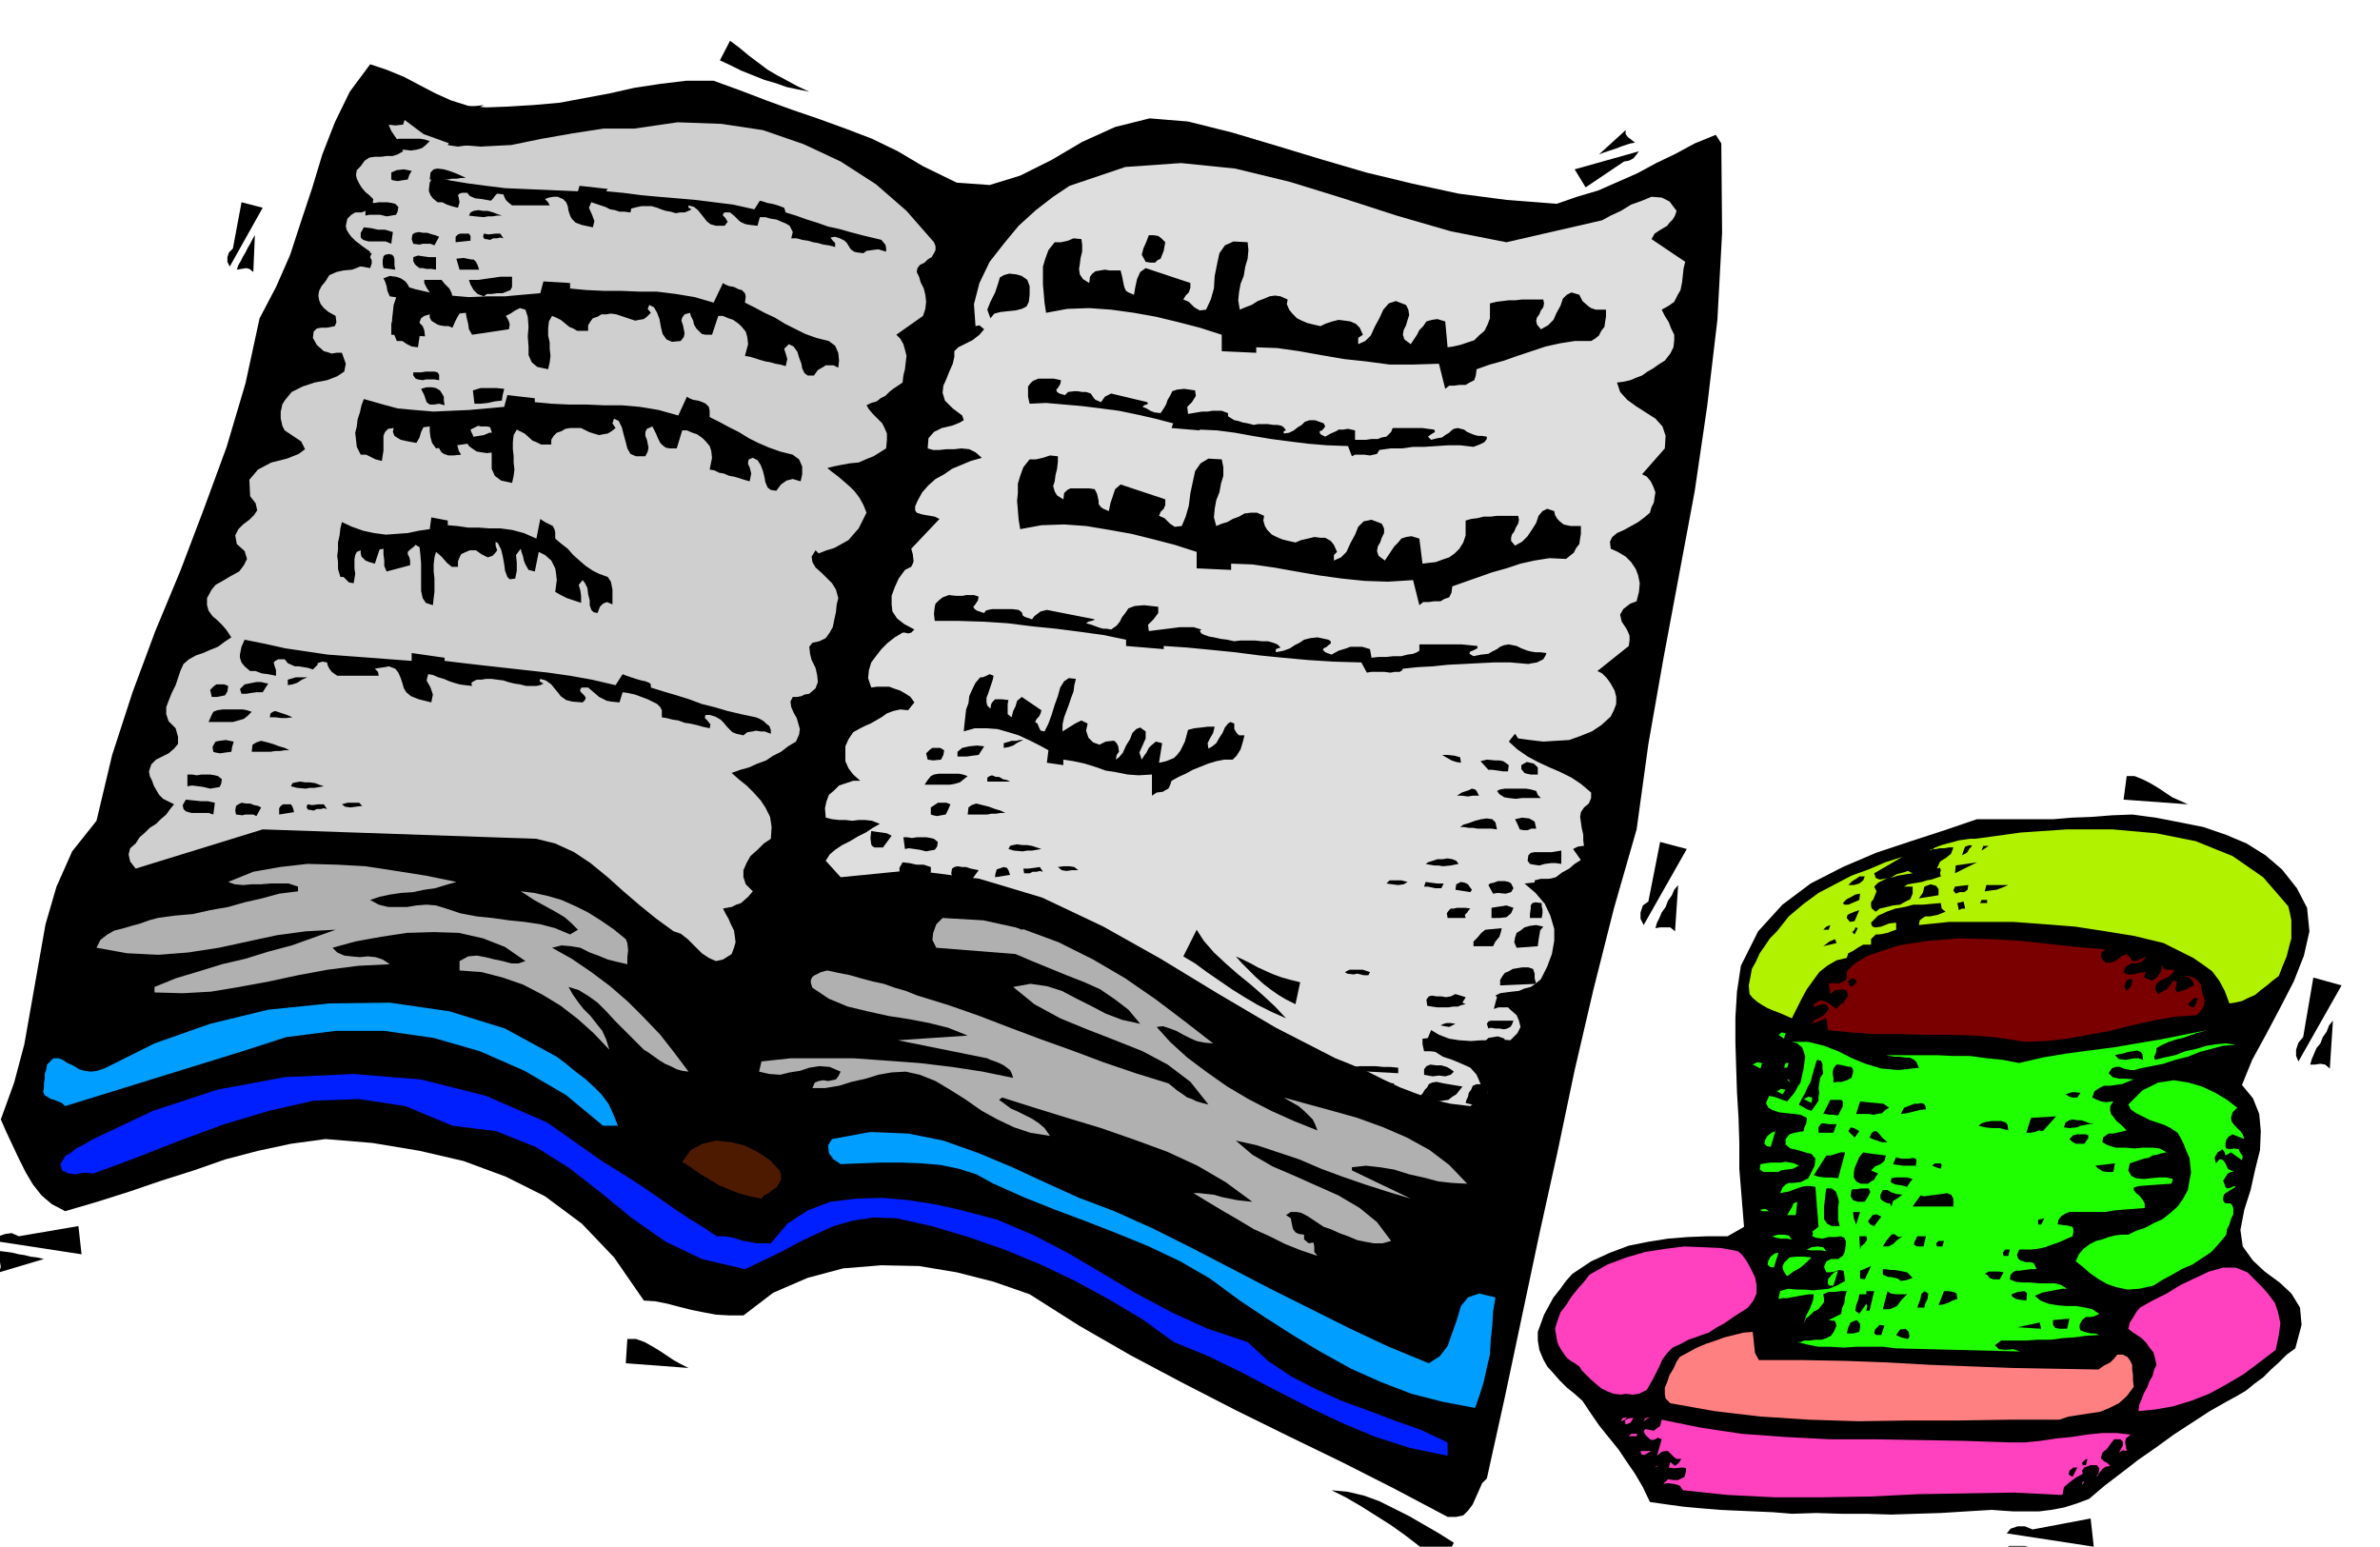 <svg xmlns="http://www.w3.org/2000/svg" width="490.455" height="318.733" fill-rule="evenodd" stroke-linecap="round" preserveAspectRatio="none" viewBox="0 0 3035 1973"><style>.brush1{fill:#000}.pen1{stroke:none}.brush4{fill:#b0b0b0}.brush5{fill:#009eff}.brush10{fill:#1fff00}.brush11{fill:#ff40bf}</style><path d="m1000 1220 2 33-21-3-20-3-22-2h-21l-22-1-21 1-22 1-21 3 19-10 20-7 21-6 21-2 21-3h21l22-1h23zm32-1103-15-3-14-3-14-5-14-4-15-6-15-6-14-7-13-6 13-25 12 9 12 10 12 9 12 9 12 7 13 7 13 7 15 7z" class="pen1 brush1"/><path d="m647 136 33-2 34-3 32-6 32-6 31-7 33-5 33-4h35l33 12 34 13 33 12 35 12 33 12 34 13 33 16 32 19 43 21 42 3 39-12 40-20 39-23 42-19 44-11 49 4 56 14 57 17 56 17 58 17 58 14 60 13 61 8 64 5 26-9 27-8 25-11 25-11 24-13 25-12 24-13 27-11 7 11 1 114-6 111-13 110-16 109-20 107-20 107-19 108-15 109-29 101-26 103-24 103-22 105-23 104-22 104-22 104-23 104-6 6-4 9-4 9-4 9-6 8-6 6-9 2h-11l-68-36-67-34-68-33-67-33-68-35-66-35-66-38-63-40-46-16-47-12-48-8-48-1-49 4-45 12-44 19-38 29h-18l-17-1-16-3-15-3-16-4-15-4-15-3-15-1-38-55-41-43-47-35-50-25-54-20-56-13-60-10-60-5-44 6-42 9-42 11-40 14-41 13-41 14-41 13-41 12-17-9-13-11-11-14-9-15-9-18-8-17-8-17-7-16 17-47 13-49 9-51 9-51 9-51 14-48 20-45 31-39 20-84 26-80 29-78 32-77 30-79 29-79 24-81 18-83 21-40 18-41 14-43 14-42 13-43 16-41 19-39 26-35 21 7 22 9 19 10 21 11 20 9 22 7 23 2 27-1z" class="pen1 brush1"/><path d="m809 164 55-8 56 2 53 8 52 18 47 22 45 29 39 34 35 40 2 5v5l-2 4-3 5-5 3-4 4-6 3-3 4-1 5 3 6 2 7 4 8 2 8 1 9-1 9-3 9-34 24 5 5 4 7 2 7 2 8-1 8-1 9-2 8-1 9-6 4-6 4-5 4-5 5-6 3-5 4-7 2-6 3 3 5 5 6 6 6 6 6 3 6 3 7v8l-1 11-8 5-8 5-10 4-9 4-11 1-11 2-10 2-8 2 6 5 8 6 7 6 8 7 6 6 6 8 5 9 4 10-5 10-5 10-7 8-6 7-9 5-9 5-10 3-10 4-4-4-5 8 1 7 4 7 8 7 6 6 7 7 5 8 3 11-2 8-1 10-2 9-2 10-4 7-5 7-8 4-9 2-4 5 1 9 2 8 5 10 2 9 1 9-3 8-8 7-6 1-4 2-5 1h-6l-3 6 1 7 3 7 4 7 2 7 2 7-1 7-4 9-10 6-9 7-10 5-9 6-11 4-11 5-11 3-11 4 9 8 10 8 9 9 9 10 6 9 6 12 2 13-1 15-9 6-8 8-9 8-5 9-4 9v9l3 9 9 9-6 7-9 8-6 2-6 3-6 1-5 1 3 6 4 7 3 7 4 8 1 7 1 8-2 7-3 8-11 7-9 2-9-4-9-6-9-9-9-9-9-7-9-3-22-16-21-17-21-18-20-18-22-18-21-14-24-11-24-6-349-12-162 50-7-9-2-9 2-8 7-6 5-8 7-6 6-6 8-5 6-6 7-6 5-7 5-6-8-4-6-3-5-5-3-5-4-7-2-6-3-6-1-6 3-9 6-6 8-4 8-4 7-6 5-6v-9l-3-11-9-9-3-9v-9l3-8 4-10 5-10 3-9 3-9 4-9 7-6 9-5 9-3 9-4 10-4 8-6 9-6-6-9-5-6-7-7-6-5-5-7-2-7v-9l6-11 5-6 9-5 10-6 11-6 6-8 4-8-3-10-10-9-2-11 4-8 6-6 8-6 6-6 4-6-2-9-7-9-1-21 11-13 17-9 20-5 15-6 8-6-5-10-21-14-3-6-1-5-1-4v-9l1-4 1-5 3-5 9-11 14-7 15-5 16-3 13-5 9-6 2-10-5-14h-7l-6 1-6-2-4-1-9-8-5-9 1-8 4-4 6-1h7l5-1 5-1 2-5-1-8-9-5-6-5-4-5-2-5-1-6 1-6 3-6 5-6 5-8 9-4 9-2 11-1 8-3 8-4 5-7 2-9-10-7-9-7-5-5-3-4-3-5-1-5 2-9 5-5 5-3h8l5-2 6-2 3-5 1-8-5-5-5-4-5-6-3-5-3-6-1-5 1-6 5-5 5-7 6-4 7-1h8l7-1h8l6-2 7-4-3-7-3-6-5-7-4-6-3-7v-5l3-5 9-3 32 24 36 13 37 3 39-2 39-8 40-7 39-6h39z" class="pen1" style="fill:#cfcfcf"/><path d="m2043 281 11-6 13-6 13-8 14-5 12-5 13 1 10 5 9 12-2 6-3 5-4 4-3 4-5 3-5 3-6 4-4 7 43 29-2 8-1 9-1 9-2 10-4 7-4 8-7 5-9 5 4 8 5 8 3 8 4 8v7l-1 9-4 8-7 9-8 5-7 5-7 4-7 5-8 3-7 3-9 2-8 1 4 12 9 10 11 8 14 9 11 7 9 10 4 12-1 16-29 33 6 3 5 6 3 6 3 8-1 6-1 7-3 6-2 7-7 6-8 6-9 5-9 5-9 4-6 5-3 6 1 9 9 4 10 6 7 7 6 9 3 8 2 10-1 11-3 12-8 3-4 3-5 4-4 7 2 9 6 9 2 4 2 5v6l-1 7-40 32 6 3 6 6 5 7 5 9 2 8v9l-3 8-4 8-12 11-12 8-15 6-14 5-17 1-16 1-17-2-15-2-4-6-8 10 11 10 13 9 13 7 15 7 14 6 14 7 12 8 13 11v7l-3 7-6 5-4 6-1 6 1 7 1 7 2 9v7l1 8-1 8-3 9-8 5-7 6-9 5-8 6-10 3-10 3-10 1-10 1 14 12 12 14 7 15 5 17v15l-3 17-6 16-8 16-7 6-6 4-8 2-7 3-9 1-8 1-7 1-6 3 5 5 7 6 7 7 8 7 3 7 2 8-4 8-9 9-11-1-12 1h-14l-13 1-15-1-13-2-13-5-10-6-5 12 2 9 7 6 11 7 12 4 12 5 11 5 8 9 9 21 4-4 1 5-1 4-3 2-3 3-9 4-6 5-25-3-22-5-22-8-21-8-21-10-20-10-21-9-20-8-76-39-73-43-74-45-73-41-78-37-80-24-86-11-91 9-19-21 5-8 7-6 9-6 10-5 10-6 10-5 9-6 9-5-10-4-9-1h-8l-8 1-9-1h-8l-9-1-8-2-1-12 2-9 3-8 7-6 6-6 9-3 9-3h9l-9-8-6-8-4-9v-19l4-9 6-9 9-5 6-3 7-3 7-4 7-4 7-5 8-3 9-2 10 1 8-10-5-7-6-4-7-4-6-2-8-3h-16l-7 1-4-12 1-10 3-10 6-8 7-9 8-8 9-7 10-6h3l4 1 4-1 4-4-13-7-9-7-6-9-1-9v-11l4-11 5-11 8-11 4-2 4-2 2-4 1-3-1-9-2-7 36-38-6-3-6-1-6-1-5-1-6-2-2-3v-5l3-7 6-11 8-9 9-8 11-6 10-7 12-5 12-5 14-4-8-7-8-4-10-1-9 1h-10l-9 1h-8l-7-2 1-13 7-8 10-5 13-3 10-4 5-3-2-6-12-9-10-10-3-10 1-9 4-9 4-10 4-9 2-9v-7l5-5 6-3 6-3 6-3 9-7 6-7-6-5-5 1-2-28 7-27 13-27 18-23 19-23 22-20 22-17 21-14 71-24 71-5 69 7 70 17 68 21 68 22 69 20 71 14 122-28z" class="pen1" style="fill:#dedede"/><path d="m1486 309-1 5-1 6-2 5-2 5-4 2-3 3h-6l-6-1-5-9 2-8 4-9 3-8h6l6 1 4 3 5 5z" class="pen1 brush1"/><path d="m1379 305 1 7v9l-2 8-1 8-1 6 1 7 4 6 8 5 1-8 3-4 4-3 6-1 6-1 6 1h14l2 8 2 10 1 4 2 4 3 2 7 3 2-11 2-9 4-9 7-5 57 19v6l-2 6-4 4-3 5 7 3 7 7 7 4 8-1 6-13 4-14 1-16 3-15 3-14 7-10 11-5 18 1 1 10-1 11-3 10-2 12-4 10-2 11-1 10 2 12 7-3 8-3 8-5 8-3 7-3 7-1 7 1 9 4-1 6 3 7 4 5 6 6 6 3 7 3 8 2 9 2 6-3 9-3 8-2 8 1 7 1 7 3 5 5 4 9-6 4v8l9-4 7-7 5-11 6-11 5-11 7-8 9-3 13 5 3 6 1 7-2 6-2 7-3 6-1 6 2 6 8 6 4-6 4-6 3-6 5-5 4-6 7-2 7-1 10 3 3 33 7-1 9-2 9-3 9-3 6-6 7-6 4-8 3-8v-19l8-2 8-1 8-1h9l8-1h27l1 5-1 5-3 4-2 5-3 4-1 4 1 5 5 6 9-5 7-7 4-9 5-9 3-9 5-5 6-3 10 3 4 8 8 7 3 2 6 2h13v9l-1 6-1 7-4 5-3 6-5 4-5 3h-21l-19 3-18 4-18 6-18 6-17 6-18 5-17 6-1 8-2 6-6 3-5 3h-8l-7 1h-6l-5 4-8-32-33 1h-30l-30-4-28-3-29-5-28-5-28-4-27-1v7l-44-2v-21l-28-9-27-7-29-7-28-5-29-4-28-2-28 1-27 5-2-13-1-12-1-11v-23l3-10 4-11 8-10h8l9-2 7-3 10 1zm-30 277v7l-1 9-2 8-1 8-2 6 2 7 3 5 8 5 1-8 4-4 4-2h24l7 1 3 6 2 9v4l3 4 3 2 7 3 2-10 3-9 3-9 7-6 57 19v7l-2 5-4 4-2 5 7 3 7 7 6 4 9-1 5-12 4-14 2-16 3-14 3-14 7-10 10-6 17 1 2 10v11l-3 10-2 11-4 10-2 11-1 11 3 11 7-3 7-2 7-4 8-3 7-4 8-1h8l9 4-1 6 2 7 3 5 6 6 6 3 7 3 8 2 9 2 7-3 9-2 8-2 8 1h6l7 4 4 5 4 9-4 4v7l9-4 7-7 5-11 6-11 4-10 7-7 10-2 13 5 3 6v6l-3 6-2 6-3 5-1 6 2 6 8 6 4-6 4-6 4-6 5-5 4-5 6-2 7-1 10 3 4 32 8-1 9-1 8-3 9-3 7-5 6-6 5-8 3-9v-19l7-2 8-1 8-2h9l8-1h27l1 5-1 5-3 5-2 5-3 4-1 4v4l5 6 9-5 7-7 6-9 5-8 3-9 5-6 6-3 9 3 1 5 3 5 3 3 5 4 4 1 5 1h13v10l-1 6-1 7-4 5-3 6-5 4-5 4-21-1-19 3-18 4-18 6-18 5-17 6-17 6-17 6-1 8-3 6-6 2-5 3h-8l-7 1h-7l-5 4-8-32-32 2-30-1-29-3-29-4-29-5-28-5-28-4-27-1v8l-44-2v-21l-28-9-27-7-28-7-28-5-30-5-28-2-29 1-27 5-2-12-1-12-1-12 1-10v-12l3-10 4-11 8-10h8l9-2 9-3 10 1zM533 443l1-7 1-6v-19l2-5 4-3 7-2v4l2 4 3 2 5 3 3 1 6 1h5l5 2 3-7 3-6 3-5 8-1 1 6 2 8 1 7 4 7 47-7 1-6-1-4-2-4-2-3 6-3 6-4 6-3 7 2 3 9 1 13-1 12 1 13v11l4 9 7 6 14 3 2-9 1-8-1-9v-8l-2-9v-9l1-9 4-7 5 2 6 3 5 4 6 5 5 2 5 3h14v-7l3-5 3-4 6-2 5-3h6l6-1 7 1 6 2 6 2 6 2 6 2 5-1 6-1 4-3 5-5-4-5 2-5 6 3 4 7 3 8 2 11 2 8 5 7 7 3 11-1 4-5 1-5-1-5-1-5-2-6 1-4 3-4 7-2 1 4 3 6 1 5 3 5 3 3 4 4 5 1h8l8-24h6l7 3 6 2 7 5 4 4 5 6 2 7 1 9-4 15 6 1 7 2 6 2 7 2 6 1 7 2 6 1 7 2 2-9-2-7-2-6 6-6 6 3 5 7 2 7 3 8 1 6 3 6 4 3h8l5-7 7-4 3-2h10l6 3 1-9-1-10-4-9-8-6-16-4-14-5-14-7-12-6-13-8-13-6-13-7-12-6 1-8-1-4-4-4-4-1-6-3-6-1-5-2-3-2-12 25-24-7-24-4-24-3h-22l-24-1h-22l-22-1-21-2v-7l-34-2-4 15-23 2-22 2h-23l-23 1-23-2-23-3-22-5-20-6-3 8-2 9-3 9-1 9-1 9v9l2 9 4 10h7l6 4 6 3 8 1zm-46 145 1-7 1-6v-19l2-5 4-4 7-1-1 5 2 5 3 2 5 3 9 2 11 2 4-7 2-7 3-6 8-1v6l1 8 2 7 5 7 47-7 1-6-1-4-2-4-1-3 6-3 6-3 5-3 7 3 3 9 1 12-1 12v23l4 9 8 6 14 3 2-9 1-8-1-9v-8l-1-9v-9l1-9 4-7 10 5 10 9 5 2 6 3h13v-6l3-5 4-4 6-2 5-3 6-1h14l4 2 6 3 6 2 7 2 5-1 6-1 5-3 5-4-4-6 2-6 6 3 4 8 2 8 3 11 2 8 4 7 7 3h12l3-6 1-5-1-5-1-5-2-5v-5l2-4 7-3 2 4 3 6 2 5 3 6 3 3 4 3 5 1h9l7-23h6l7 3 6 2 7 5 4 4 5 6 2 6 1 9-3 15 6 1 6 3 6 1 7 3 6 1 7 2 6 2 7 2 2-10-2-8-2-4v-3l1-3 5-2 6 3 4 6 3 8 2 8 1 6 3 7 4 3 7 1 6-8 7-5 8-2 10 3 2-9v-10l-4-9-8-6-16-4-14-5-14-6-12-6-13-8-12-6-13-7-12-6v-8l-1-5-4-4-4-2-6-2-6-1-5-2-3-2-11 24-25-7-24-4-23-2h-23l-23-1h-22l-22-1-21-2v-5l-35-4-4 15-23 2-22 2-23 1-22 1-24-2-22-2-22-6-21-6-3 8-2 9-3 9-1 9-2 8 1 9 1 9 5 10h7l6 3 6 3 8 2zm-36 156 1-6 1-6-1-7v-12l1-5 2-4 5-2v4l1 4 2 2 3 3 5 2 7 2 2-6 2-6 2-6 5-1v7l1 8v7l3 7 30-8v-6l-1-4-2-4v-3l3-3 4-3 3-3 5 3 1 9 1 12v35l2 9 4 6 9 3 1-9 1-8v-17l-1-9v-9l1-9 2-7 7 6 7 8 6 5h8v-7l2-5 2-4 4-2 7-3h8l7 5 8 4 3-1 3-1 3-3 3-4-2-6v-5l3 2 4 8 2 8 2 11 1 8 3 8 3 3 7-1 2-10v-10l-1-10 6-8 1 4 2 6 1 5 2 5 4 7 8 2 5-25 8 4 8 7 2 4 3 6 1 6 1 9-2 15 7 4 8 4 9 3 9 3v-9l-1-7-2-7 5-6 3 4 3 6 1 8 2 8v6l2 6 3 3 5 1 3-8 4-4 5-2 7 3v-19l-2-10-4-6-11-4-8-4-9-6-7-6-9-8-7-8-9-7-7-6v-8l-1-4-2-4-2-1-8-4-6-4-5 25-16-7-15-4-15-2h-14l-14-1h-13l-14-2-12-1v-6l-21-4-2 15-14 2-14 3-14 1-14 1-15-2-14-3-14-5-13-6-2 8-1 9-2 9v9l-1 8 1 8v9l3 10h4l4 4 3 3 6 1zm816 118-1 5-2 6-2 6-2 6-2 5v6l1 4 4 4 1-6 2-3 3-3h9l8 1-1 5v13l5 4 2-8 3-6 2-7 6-5 25 17-1 4-2 4-3 3-2 4 3 2 2 5 2 4 5 1 5-10 4-11 4-13 4-11 3-11 5-8 6-4 9 1-2 8-1 8-3 8-3 9-3 8-3 8-2 9v9l8-5 8-5 8-4 8 4-2 9 3 9 6 6 8 3 8-4 9-1h2l3 3 2 4 1 7-3 4-1 6 4-3 5-6 4-9 5-8 3-8 5-5 5-2 7 5v9l-4 9-4 9 3 9 3-5 3-4 3-6 3-3 6-5 8 2-4 25 9-2 10-4 4-4 4-5 3-6 3-6 4-15 8-2 9-1 8-1h9l-2 8-4 7-3 6 1 7 5-3 5-4 4-7 4-6 3-7 4-5 3-2 5 2v7l3 5 3 3h7l-2 8-3 10-5 8-5 5h-11l-10 2-10 3-10 4-10 4-9 5-9 4-9 5-2 6-2 4-4 2-3 2-8 1-6 4v-27l-17 1-14-1-15-3-13-2-14-5-13-4-14-3-13-2v7l-21-3 2-16-13-7-12-6-13-6-13-4-14-4-14-1h-15l-14 4 1-10 1-9 1-9 3-8 1-9 4-9 4-8 6-7h3l5-2 4-2 5 2zm46-486-1 9-3 6-6 3-8 2-10 1-9 1-8 2-5 6-4-11 4-10 3-6 3-6 2-6 2-6 2-7 5-3 7-2 9 1 7 2 7 5 3 8v11z" class="pen1 brush1"/><path d="m582 1125-14 4-13 4-14 2-14 3-15 1-14 2-14 3-12 4 11 6 12 3h24l12-2 13-1 12 1 13 4 18 6 21 4 20 2 21 3 20 2 20 3 19 5 19 8 10-6-9-9-8-7-10-6-9-5-11-6-9-5-9-6-8-5 17 2 18 4 17 5 18 8 16 8 16 10 16 11 16 13 2 5 1 9-1 9v9l-13-3-12-3-12-5-11-4-12-6-12-2-12-1-12 3 25 14 25 17 24 18 23 20 20 20 21 22 18 23 18 24-8-1-7-2-8-4-7-3-8-5-7-5-7-5-5-3-13-13-12-12-12-12-10-11-12-12-11-8-13-8-13-4 5 9 7 10 7 9 9 9 7 9 8 10 5 11 4 13-20-21-20-18-22-17-23-14-25-13-26-9-27-7-28-2v-12l11-6 11-1 11 2 12 3 10 2 11 3h9l9-3-26-18-28-11-31-7-32-1-34 1-33 5-33 6-29 8 6 6 9 4 9 1 11 1 10-1 10 1 9 3 9 6-40 2-39 5-38 7-37 8-38 7-36 6-36 2-36-1v-7l27-11 30-9 29-9 30-7 29-9 30-8 28-10 28-10-38 2-37 5-37 8-37 8-39 6-38 3-40-2-39-7 5-10 9-7 9-5 12-3 10-3 11-3 11-4 11-3 22-3 23-2 22-5 23-4 21-6 22-5 22-6 24-3v-6l-12-4h-23l-12 1h-12l-11 1-11-1-8-3 32-13 34-6 35-4 38 1 36 2 39 6 38 6 39 8z" class="pen1 brush4"/><path d="m2096 1180-4-8v-8l3-9 7-5 15-76 34 9-55 97zm40 8-6-5h-13l-6 1 2-7 3-6 3-7 5-7 3-8 5-7 3-7 5-6-4 59zm795 166-3-7v-8l3-9 6-7 13-76 36 10-55 97zm40 9-6-5-6-1-7 1h-6l2-7 3-7 3-7 5-6 3-8 5-7 3-8 5-6-4 61zm-412 593 5-6 9-3h9l10 4 74-14 4 36-111-17zm6 42 2-8-1-6-3-7-2-5h21l9 2h8l8 2 8 1 9 2-59 19zM-7 1583l5-6 9-3 8-1 9 4 76-13 4 36-111-17zm6 40 2-7-1-6-3-7-2-7h6l8 1 7 1 8 2 7 1 8 2 8 1 9 2-57 17zM293 340l-3-6v-6l2-6 5-5 11-59 27 7-42 75zm30 7-5-4-4-1-6 1-6 1 2-6 3-5 3-6 3-5 3-6 3-5 3-6 3-5-2 47zm1767-154-3 4-4 5-6 3-6 1-49 33-14-23 82-23zm-17-27v5l3 4 4 3 5 4-6 1-6 2-6 2-5 2-6 2-6 2-6 2-5 2 34-31z" class="pen1 brush1"/><path d="m1547 1331-11-1-10-2-9-4-8-4-9-5-8-3-9-3-8 1 17 19 22 20 24 18 27 19 27 16 29 15 29 13 30 12-3-8-3-6-6-6-5-5-7-6-7-4-7-4-5-3 29 8 33 9 32 9 33 12 30 13 29 16 25 19 23 24-19-1-18-2-19-5-18-4-19-6-18-3-18-2-18 2v4l75 36-30-9-28-9-29-10-27-10-28-12-27-9-27-9-27-6 21 18 26 15 28 12 29 13 27 12 27 16 22 18 18 24-11 3h-11l-11-2-10-2-12-5-11-4-11-5-9-3-6-4-6-4-6-4-5-3-6-3-6-1h-7l-6 4 6 4 2 10 1 4 3 4 4 2 7 1v6l6 5 6-1 1 5v7l4 5-21-7-20-8-20-10-20-9-20-12-19-11-20-12-18-11h7l9 1 10 1 10 3 10 2 10 2 9 1 10 1-34-25-36-21-39-18-41-15-43-15-43-13-42-13-41-13-4 3 7 5 8 6 9 4 10 5 8 4 9 6 7 6 7 10-25-4-21-7-21-10-20-11-20-14-19-12-20-12-20-8-18-4-18 1-17 3-16 5-18 4-16 5-18 3h-16l3-7 5-2 6-1 6 1 5-1 5-1 3-4 3-6-14-6-13-1-13 2-12 4-13 2-12 3-14-1-13-3 3-13 37-4h81l42 3 41 3 42 5 39 6 39 8-2-6-2-4-4-3-4-3-6-3-5-2-6-2-4-2-114-23 89-6-25-10-24-6-26-5-26-4-27-6-25-6-24-10-21-14-2-6v-4l2-4 3-2 8-4 8-2 14 3 15 3 14 4 15 4 14 3 14 5 14 4 15 6 39 12 40 14 39 15 40 15 39 14 40 15 41 14 42 13 5 4 6 5 6 4 7 5 6 2 6 3 7 2 8 2-23-29-29-22-32-17-35-14-36-14-34-14-33-18-27-22 22-4 21 3 19 6 19 10 18 9 19 10 21 8 23 5-15-18-17-13-19-13-20-9-23-9-22-9-22-9-21-9-101-8-5-10 1-9 4-11 8-8 52 3 50 11 46 17 44 22 41 24 39 27 37 28 36 28z" class="pen1 brush4"/><path d="m1640 1299-18-8-18-9-17-10-16-10-16-11-16-11-15-11-15-9 17-34 9 14 13 15 15 14 16 14 16 13 16 14 15 14 14 15zm18-46-6 28-12-6-10-6-10-7-9-7-10-9-9-9-9-9-7-8 9 4 10 5 9 5 11 5 9 4 11 4 11 3 12 3z" class="pen1 brush1"/><path d="M788 1436h-19l-47-39-53-31-57-25-59-17-63-9h-62l-63 8-59 19-223 69-4-4-5-2-5-2-4-1-5-3-3-2-2-4 1-5v-6l1-6v-6l2-6 1-6 4-4 4-4h7l5 2 6 4 7 3 8 5 7 2 8 1 8-1 9-3 64-32 71-25 74-18 78-8 77-1 76 11 71 22 66 36 12 9 12 10 12 9 12 11 9 9 9 12 6 13 6 15z" class="pen1 brush5"/><path d="M914 1577h8l9 1 8 2 9 3 8 1 8 2h19l21-25 26-17 29-11 33-4 33-1 34 3 32 5 32 7 49 13 47 20 44 23 44 26 42 25 45 24 46 21 51 17 26 24 30 20 31 16 33 15 33 12 34 13 34 12 34 16v17l-48-10-44-14-43-18-42-20-43-22-42-22-43-21-44-18-40-29-42-25-44-24-44-21-46-19-46-16-47-14-45-10-29-1-26 4-25 7-22 10-23 11-22 12-23 11-23 11-55-13-46-22-43-30-39-32-41-32-43-27-50-20-56-7-60-25-59-9-58 2-57 13-57 17-57 21-56 22-54 20-7-1h-6l-5 1-4 1-9-1-9-4-2-8 3-5 4-6 7-4 6-5 8-4 7-4 7-4 76-36 82-27 86-16 88-4 86 7 83 21 78 34 71 50 18 11 19 12 18 12 19 13 17 12 18 12 18 11 18 12z" class="pen1" style="fill:#001fff"/><path d="m1421 1545 49 22 50 25 50 26 50 26 50 25 50 25 51 24 51 21 14-9 10-13 6-17 6-17 5-17 9-11 14-5 21 5-3 18-1 18-2 18-1 19-4 17-4 18-5 16-6 17-42-8-39-10-39-15-38-17-38-21-35-21-36-23-33-22-38-28-38-22-40-19-39-16-41-16-40-15-40-16-38-17-22-12-22-7-24-5-24-2-26-1h-26l-26 1-25 1-9-6-6-8-1-10 5-8 49-9 48 2 45 9 45 16 43 18 43 20 42 19 45 17z" class="pen1 brush5"/><path d="m994 1493 2 6v6l-3 5-3 5-5 3-5 4-6 3-3 4-15-3-14-4-13-5-12-5-13-8-12-7-11-8-11-7 11-15 15-8 17-4 19 2 17 4 18 9 15 10 12 13z" class="pen1" style="fill:#4d1a00"/><path d="m878 1745-80-6 2-31h11l11 4 9 5 10 6 9 6 9 6 9 5 10 5zm1912-719-82-6 4-30h10l10 4 10 5 10 6 9 6 9 6 9 4 11 5zm-936 942-15 28-16-13-16-13-17-13-17-12-19-12-19-12-19-11-18-9 21 2 21 5 19 7 20 10 18 9 19 11 19 11 19 12zM584 265l2-7-1-6-1-3 2-2 3-1h7l3 4 7 3 9 1 11 2 3-3 2-3 3-3 8 1 1 3 2 4 3 3 5 4h48l-2-4-4-4 5-2 6-1h5l7 3 4 4 2 5 1 6 2 6 2 4 5 5 8 3 14 3 2-8-3-8-4-9 3-7 6 2 6 2 6 2 6 3 6 1 6 2h6l8 1 1-5 8-2 5-1h13l7 2 5 2 6 2 6 1 7 2 5-1h6l5-2 4-2-4-2v-3l7 2 5 4 4 5 4 5 3 4 5 4 7 2h11l4-5-3-5-3-3v-2l2-2h7l6 5 6 6 3 2 5 2 6 1 9 1 3-11h7l7 2 7 1 7 3 5 2 5 3 2 4 2 4-2 8h7l7 2 7 1 7 2 6 1 7 2 7 1 8 2v-5l-3-3-3-4 6-1 6 2 6 3 3 3 3 5 2 3 4 3 4 1 8 1 4-3 7-1 8-1 10 3v-5l-1-4-5-6-8-2-17-4-15-4-14-4-14-3-14-5-13-4-14-5-13-4-2-6-8-3-7-2-6-1-6-2-4-1-7 11-27-6-24-3-24-3-23-2-24-2-22-2-23-3-22-2 2-3-36-4-2 7-23-1-23-1-24-1-23-1-24-3-23-3-24-4-21-5-4 8-1 8v3l2 5 3 4 6 5h6l6 3 6 2 8 2zm769 220-1 5-3 5-2 2 1 3 3 2 7 2 4-4 8-1h4l6 1h5l6 2 2 3 2 3 2 2 7 3 5-7 8-4 46 11 1 2-2 1-3 1-2 2 5 2 5 3 5 2 8 1 4-6 3-5 2-6 3-5 3-6 6-2 9-1 14 2 1 7-5 8-6 6 1 9 6-1 6-1 6-1h7l6-1h12l8 3v4l8 5 5 1 6 2 6 1 8 2 5-1h13l7 1h5l5 1 3 2 3 4-3 1v3l7-1 6-3 5-4 5-3 4-4 6-2h7l11 4 2 4-4 5-3 1v2l1 2 6 3 7-4 7-3 3-2h6l6-1 9 2v12h14l7-1h8l5-2 6-1 3-3 3-3 2-5h38l7 1 8 1 1 3-5 3-4 3 4 4 8-2 6-1 4-3 5-3 3-3 3-2 5-1 8 2 4 3 7 3 3 1 4 1h5l6 1v3l-3 4-6 3-8 3-17-2h-15l-15 1-15 1h-15l-14 2h-15l-14 2-3 5-9 2-7-1h-12l-4 2-5-13-27-1-24-2-24-3-23-3-24-4-22-4-23-3-22-1v1l-36-3 2-6-23-6-22-5-24-5-23-3-24-3-23-2-23-2-21 1-2-9v-13l3-4 3-3 7-3h20l9 2zm-105 276-1 5-4 6-2 2 2 3 3 2 9 3 2-3 3-1 5-1h26l8 1 4 3 1 3v1l3 2 3 1 6 2 3-4 4-3 4-3 8-2 61 12-1 1-3 1-4 1-3 2 7 2 8 3 3 1 4 1h4l6 1 7-5 4-5 3-6 4-5 4-6 8-3 12-1 18 2v8l-6 8-7 7 1 8 8-1 8-1 8-1 8-1 8-1h17l10 3-2 2 2 3 4 2 6 2 6 1 9 2 8 1 9 2 8-1h18l9 1h8l7 2 5 2 4 4-6 2v4l10-2 8-3 6-4 6-3 6-4 8-2 9-1 14 3 3 2v3l-3 2-2 2-4 2-1 2 3 3 8 3 9-5 10-3 5-2h15l10 3 2 11 9-1h10l9-1h10l8-2 7-1 5-2 3-2v-8h54l10 1 10 1v3l-6 3-3 1-1 2v1l5 3 10-2 9-1 5-3 6-3 4-3 5-2 6-1 10 2 6 3 8 3 4 1 6 1h6l8 1-1 3-3 5-4 2-4 2-6 1-5 1-23-2h-21l-20 1-19 1-20 1-19 2-19 1-19 2-1 2-3 2h-6l-6 1-8-1h-16l-6 1-7-13-35-1-32-2-33-3-30-3-31-4-30-3-31-3-30-2v4l-48-4v-8l-29-6-29-4-31-4-30-3-32-4-31-2-32-1h-30l-1-9 1-9 1-4 4-4 5-4 8-3 9 1h9l4-1h10l6 2zM352 862v-7l-2-6-1-4 2-2 4-2h8l4 5 9 4h5l6 1 6 1 6 2 3-3 3-3v-2l3-1 3-1 6 1 1 4 2 4 3 4 7 5h53l-1-5-4-4 6-1 7-1 5-1 8 3 4 5 3 7 2 6 2 7 3 5 6 5 10 4 16 4 2-10-3-9-5-9 2-8 6 1 7 3 7 2 7 3 6 2 7 2 7 1 9 1-1-4 3-2 4-2h6l6-1h7l7 1 8 1 6 2 8 2 7 1 8 2h13l5-1 4-2-5-3 1-3 7 2 7 5 4 5 5 6 3 4 7 5 8 2 13 1 3-3 1-3-2-3-2-2-3-3v-3l2-2h8l7 6 7 6 4 2 6 3 6 1 10 1 4-13 7 1 9 2 8 3 8 3 6 3 6 3 4 4 2 4v9l6 1 8 2 7 1 8 3 7 1 9 2 7 2 9 2 1-5-4-5-3-3v-2l1-2h5l7 2 7 4 4 4 4 5 3 3 4 4 5 2 9 2 5-4 7-1 4-1 6 1h5l8 3v-5l-2-5-4-3-3-3-5-3-5-2-19-4-17-4-17-5-16-4-16-6-16-5-17-5-16-5v-4l-2-2-5-2-5-1-7-2-6-2-6-2-5-2-9 14-30-7-28-5-28-4-27-3-27-3-27-3-26-3-25-3v-4l-42-6v10l-27-2-26-2-27-2-27-2-27-4-27-4-27-6-25-5-4 9-2 10v4l2 6 4 5 7 6h7l8 3 8 1 10 2zm-82 27h7l10-2 3-5 1-7-5-2h-10l-3 2-5 5 2 9zm36-10 2 6h6l6-1 7-1h8l7-11-5-1-4-1h-6l-5 1-10 2-6 6z" class="pen1 brush1"/><path d="m367 874 6-1 6-2 6-4 7-3h-15l-3 1-7 2v7zm-101 47h31l7-2 7-2 5-4 5-5-6-2-5-1h-26l-7 1-5 2-3 6-3 7zm78-6h7l8 1h6l8-1-7-3-9-3-6-2-3 1-3 2-1 5zm-72 44 3 1 6 1 6-1 8-1 1-6 2-7-10-2-8 1-5 1-2 3-2 4 1 6zm49 0h24l6-1h6l6-1h6l-6-3-7-2-8-3-7-2-8-2-6 2-5 3-1 9zm-82 44 6-1 8 1 7 1 8 2 6-1 6-1 2-4 1-6-5-4-4-1-6-1h-11l-6 1-6-1h-6v15zm132 0 8 2 11 1 5-1h6l6-1 6-1-6-2-5-2-7-1h-6l-6-1-6 1-4 1-2 4zm-134 17-4 7 1 5 3 3 7 2h22l6 2 1-7 1-8-9-2h-9l-10-1-9-1zm63 14 1 5 8 1 4-1h10l4 2 6-11-4-2-5-1-5-2h-5l-6-1-4 2-3 2-1 6zm56 2v3l19-3-1-4-1-3-2-3h-10l-3 2-2 3v5zm36-10-1 4 2 3h2l5 1 4-2h5l4-1 4 1-4-6h-7l-8 1-6-1zm44 0 4 3 7 1 7-1 8-1-4-4h-15l-7 2zm1525-38h-9l-5-1-3-1-4-5v-5l7-4 9 2 5 5v9zm-37-12-1 8h-6l-7-1-7-1h-5l-10-11 8-2 11 1h5l5 1 3 2 4 3zm-61-3-6-1-6-2-7-4-5-3h7l9 1 7 2 1 7zm102 45h-24l-8 1-9-1-6-1-6-4-3-4 4-2 6-1h27l6 1 7 2 2 5 4 4zm-79-3h-8l-6 1-8-1h-6l6-4 9-3 4-2 4 1 2 2 3 6zm73 42h-6l-5 2h-5l-5-1-3-7-3-6 9-2 9 1 7 4 2 9zm-50 1-7-1h-18l-6-1h-5l-6-1h-5l4-3 7-2 8-3 8-2 7-1 7 1 4 4 2 9zm126 21-2 8-1 7-2 2-2 2-4 1-6 1-12-17 6-3 7-1h16zm-44 23-7-1h-6l-8 1-7 2-7-1-5-1-3-4 1-7 3-3 5-1h22l6-1 6-1v17zm-131 0-10 2-10 1-6-1h-5l-6-1-5-1 3-2 6-2 6-2h7l6-1 6 1 5 2 3 4zm133 17 2 7v5l-5 3-5 2h-22l-4 2-2-7v-8l8-2h10l9-1 9-1zm-63 14-3 5-7 2-10-1-6 1-6-11 2-2 5-1 5-2h9l5 1 3 2 3 6zm55 38-4-6 1-4 1-5 1-4 53-10 3 10-1 7-6 4-7 4-11 1-10 1h-11l-9 2zm-108-36-2 3-19-3 1-7 6-3 5 1 4 2 2 3 3 4zm-36-8-3 6h-8l-9-2h-5l2-6 7 1 8 1h8zm-46-2-5 3-7 1-8-1-7-1 4-4h15l8 2zm171 46h-15v-5l1-7v-4l2-3 4-1 8 1v4l1 4v5l-1 6zm-36-13-3 7-6 5-9 1h-10v-13l6-1 7-1 6-1 9 3zm-55 1-2 2-2 3-3 3 1 4h-23l-1-6 2-3 3-3h4l4-1h11l6 1zm93 23-4 5-1 6-1 6-1 8-27 2-3-7 1-6 2-6 5-3 5-4 7-2 8-1 9 2zm-64 25h-25v-6l5-5 5-6 5-4 21-2-1 5-2 6-5 6-3 6zm55 48-46 2v-7l3-5 3-4 5-2 5-3 6-1 6-1h8l6 2 2 6v6l2 7zm-8 13-2 7-3 5-6 3-5 2h-24l-6 2 2-8 2-7 10-3 11-2 10-1 11 2zm-204-28-2 4h-6l-8-2-5 1-8-1-3-2 6-3h17l9 3zm122 32-1 2-2 3-1 2 4 2-5 1-5 2h-6l-6 1h-14l-7-1-6-1-1-8 3-4 4-1 6 1h6l6 1 6-1 6-3 13 4zm61 30-2 5-2 3-4 2-4 1-6-1h-5l-6-1-3 1-2-6 2-3 3-1h29zm-74 4-4 2-4 2-6-1-5-1 4-2 4-1h5l6 1zm63 19-3 3-1 5-1 4-1 5-6 2h-5l-6-1-6 1v-10l5-7 3-3 6-1 6-1 9 3zm-69 17h-17l-9-1h-8l-2-9v-7l9-1h19l10 3-2 15zm59 18-2 7-5 5-9 1h-9l-2-8 2-7h18l7 2zm-55 7-4 4-7 2-8-1-8 1-11-2v-7l3-4 5-2 8 1h6l7 2 5 3 4 3zm-71 2-74-4 7-3 9-1 10-1h19l10 1h9l10 1v7zm115 17-1 10-4 9-4 2-5 2h-7l-8-2 1-4 2-4 1-5 3-4 2-5 5-2h6l9 3zm-33 0-4 5-4 5-5 3-5 4-7 1-6 1-9-1-9-1h-10l4-4 4-4 3-5 3-3 2-4 4-2 6-1 9 2 24 4zm-87-4-5 8-6 6-4 1-4 1h-10l-51-8 2-11h28l10 1h9l10 1h10l11 1zm-595-413 7 1 10-1 3-6 1-6-5-3h-10l-3 2-5 5 2 8zm38-10v6h12l7-1 8-1 7-11-9-1-10 1-9 2-6 5zm59-5 6-1 6-2 6-4 7-3h-5l-4 1h-6l-3 1-7 2v6zm-101 47h32l6-1 7-2 5-4 5-4-6-2-5-1h-26l-6 1-4 2-4 5-4 6zm80-4h29l-4-2-5-1-5-3h-4l-5-2-3 1-3 2v5zm-72 42 3 1 5 1 5-1 6-1 3-6 3-7-5-2h-11l-3 2-6 4v9zm47 0h25l5-1h6l6-1h6l-6-3-7-2-8-3-8-2-8-2-6 2-4 3-1 9zm-123 21-1 9 1 8 1 2 3 2h11l11-15-6-3-6-1-8-1-6-1zm43 23 5-1 7 1 7 1 8 2 5-1 6-1 3-4 1-6-5-4-4-1-6-1h-12l-6 1-6-1h-5l2 15zm132 0 7 2 11 1 6-1h6l6-1 6-1-6-2-6-2-6-1h-6l-7-1-5 1-4 1-2 4zm-135 17-4 7v5l3 3 7 2h22l6 2 2-7v-6l-9-3h-9l-9-2-9-1zm62 14 2 6 8 2 9-2 8 1 8-11-5-1-5-1-6-2h-5l-6-1-4 1-3 2-1 6zm-55 38 4-6v-4l-2-5 2-4-55-10-5 10 2 7 5 4 8 4 9 1 11 1h10l11 2zm111-36v3l19-3-1-3-1-3-2-3-4-1-9 3-2 7zm36-8 1 6h7l4-2h5l4-1 4 1-4-6-7 1-8 1h-6zm44-2 5 4 6 1 7-1h8l-5-4-6-1h-8l-7 1zm-172 46h15l-1-5v-7l-1-4-2-2-4-1-5 2-2 2-2 4v5l2 6zm38-14v5l2 4 2 2 4 3h4l5 1h6l6 1v-16h-9l-6-1-7-1-7 2zm56 2 1 6 2 6h6l6 1h6l7 1-2-7-2-3-3-3-3-1-10-1-8 1zm15 27 2 5 3 6 5 5 7 3 5-2h20l5-2 5-2 2-4 1-5-2-8h-14l-7 1-7 1h-7l-7 1h-6l-5 1zm-101 71h46l-2-7-2-5-4-4-4-2-6-3-6-1-7-1h-6l-6 2-1 6v7l-2 8zm7 11v7l4 6 5 3 7 2h23l9 1-4-7-2-8-11-2-10-2-11-1-10 1zm204-29 1 5h7l7-1 6 2 8-2 4-2-8-3-8-1h-9l-8 2zm-108 67 3 3 5 2h5l6-3-10-3-9 1zM495 159l9 1 10-1 2-6v-6l-8-2-8 2-6 4 1 8zm38-10v6h6l7-1 7-1h7l9-11h-20l-10 2-6 5zm59-6 6-1 7-2 6-3 6-3-8 1-9 1-7 2-1 5zm-99 48h22l9 1 7-1 7-2 5-4 5-5-6-2-6-1h-27l-6 1-4 2-3 5-3 6zm78-6 6 1 7 1 7-1 9-1-4-1-5-2-5-2h-4l-8-1-3 6zm-72 44 2 1 6 1 6-1 7-1 2-6 3-5-10-2-9 1-7 3v9zm49 0h23l5-1h6l6-1h6l-6-3-7-3-8-3-7-2-8-1-5 1-4 4-1 9zm-126 23v8l1 7 1 2 4 2 4 1 8 1 9-17-6-3-6-1h-15zm44 23 5-1h14l8 2 6-1 6-1 2-4 1-6-4-4-4-1-6-1h-11l-6 1-6-1h-5v17zm132 0 8 1 11 1 5-1h6l6-1h6l-6-2-5-2-7-2h-6l-6-1-6 1-4 2-2 4zm-134 15-4 7v6l3 3 7 2h22l7 3 1-8 1-7-10-3h-9l-9-2-9-1zm61 15 2 6 8 1 4-1h10l5 2 6-11-5-2-4-1-6-2h-5l-6-1-5 1-3 2-1 6zm-53 37 2-6v-4l-2-4 2-5-54-8-5 9 2 7 5 3 8 4 9 1 11 1h11l11 2zm109-35v2l19-2v-6l-2-3h-11l-3 1-3 3v5zm36-9-1 4 2 3h2l5 1 4-2h5l4-1 4 1-4-6h-6l-9 1-6-1zm-128 44 15 2-1-6v-7l-1-4-2-2-4-1-5 1-2 2-1 5v5l1 5zm38-14v5l2 4 2 2 4 3h4l5 1h6l6 1v-16h-9l-7-1-7-1-6 2zm55 2 2 7 2 7h25l-2-6-2-4-3-3h-3l-10-2-9 1zm-93 25 2 4 2 6 1 6 3 7 26 4v-13l-3-6-3-4-6-4-6-2-8-1-8 3zm63 25h25l-1-6-3-6-6-6-4-5h-22v4l3 6 4 6 4 7zm46-23 2 6 4 7 5 5 8 3 4-3h6l7-1h7l5-2 5-2 2-4v-13h-15l-7 1-7 1-7 1-7 1h-12zm-99 70 43 2-1-8-2-5-4-4-3-2-6-3-5-1-7-1h-6l-7 2-2 6v14zm28 48v4l3 4 3 1 6 1 4-1h11l6 1v-7l-2-3-4-1h-11l-6 1h-10zm10 21 4 8 3 9 4 3h6l6-1 7 2-1-6v-5l-3-5-2-3-5-3-5-1h-7l-7 2zm68 19h8l9-1 9-2 9-1 1-7 2-8-10-1h-20l-10 3 2 17zm-57 15-1 5v4l2 2 4 3 7 1 11 1 2-8v-8l-7-1h-12l-6 1zm54 8 4 4 7 2h8l9 2 10-2-2-8-3-4-6-2h-13l-6 3-6 2-2 3zm72 4 72-6-9-3-9-1-9-1-9 1h-10l-9 1h-9l-8 1v8zm-116 15v5l1 5 1 5 3 5 3 2 6 2h6l10-1-3-5-1-4-2-6-2-4-4-5-4-2h-6l-8 3zm34 2 3 5 3 5 4 3 6 4 6 1 7 1 9-1 10-1 9-2-8-8-4-8-4-4-3-2h-6l-7 3-25 4zm1929 486-41 14-43 14-45 15-42 18-41 21-36 27-31 34-22 44-5 33-2 33v32l1 32 1 31 2 33 1 32v33l6 74-21 12h-26l-25 1-25 2-25 4-25 5-24 9-24 11-24 16-8 9-8 11-8 10-6 11-6 11-4 11-4 11v11l2 12 5 12 5 9 9 10 7 8 9 9 10 8 10 9 10 15 11 16 12 15 13 16 10 15 11 16 10 17 9 19 21 3 22 3 22 2 24 2 22 1 23 1 23 1 24 2 31-1 32 1h32l32 1 31-1 32-1 32-2 33-2 13 1 15 1h32l16-2 16-3 16-5 16-6 20-17 21-16 22-17 23-16 22-16 23-15 23-15 23-13 11-6 12-7 11-9 11-8 10-10 10-9 10-10 11-8 8-30-2-22-11-18-15-14-19-14-15-14-13-18-3-21 5-26 8-25 6-27 6-24 1-24-2-22-8-20-14-17 13-32 18-33 18-34 17-33 13-33 7-31-3-30-13-25-19-24-21-18-24-15-26-11-29-10-30-6-31-6-30-4-26 1-25 2-26 1-24 2h-97z" class="pen1 brush1"/><path d="m2462 1085-1-1 8-1 5-1h6l5-1h6l-3 8-6 5-8 5-4 9 4-1 1 3-1 4 1 4-6 2-6 2-6 1-6 2-6 1-6 1-6 1-5 3h11v9l-3 7-6 3-7 4-9 1-8 2-9 2-5 4-5-4-1-3v-5l3-4 4-10-3-6 5-5 6-3 6-3 7-1 6-2 6-1 6-1 7-1-6-3-6 2-8 2-7 4-9 2-6 1-5-2-2-6 36-21-22 7-21 9-22 8-21 11-21 11-19 14-19 16-15 19-9 9-6 9-7 10-5 11-5 9-2 11-2 10 1 11 4 5 6 5 6 4 7 4 7 3 8 3 7 3 9 4 6-12 6-12 7-13 8-11 8-11 10-8 12-7 13-3 2-6 6-3 6-4 7-4h10v-7l3-3 3-3h5l5-1 5-1 5-2 6-2v-9l-9 1-10 4-6 1h-3l-3-2-1-4 9-9 11-5 11-4 12-2 11-3h12l11-1 12-1 1 7 5 4-10 4-10 2h-6l-3 2-4 3-1 6 39-4h81l41 3 38 3 39 6 37 6 37 9 12 6 14 7 12 6 13 9 11 8 9 12 7 13 6 16 7-1 9-2 8-4 9-4 7-6 8-6 7-6 8-6 5-13 5-12 3-12 3-11v-23l-2-10-2-8-32-37-39-27-47-19-50-10-56-5h-58l-59 4-58 8h-7l-7 1-7 1-7 2-8 2-7 2-8 3-6 4z" class="pen1" style="fill:#b0f200"/><path d="m2527 1085 9-6h-7l-2 6zm-23 0-2 6 4-2 3-2 2-4 4-4-3-1-3 1-3 1-2 5zm-11 29 28-14-27 4-1 10zm-136 15h7l7-2 5-4 2-5h-7l-4 3-5 3-5 5zm174 8 7-1 8-1 8-3 7-3h-28l-2 8zm-38-6-2 5 3 4 5-2h6l4-3 1-6-9 1-8 1zm-39 0-2 8-5 7 25-4v-8l-3-4-7-2-8 3zm-104 21 2 2h5l7-3 7-3 1-8-6 1-5 3-6 3-5 5zm175 0h9v-4h-7l-2 4zm-27 9 4-2h4l-2-9-8 2 2 9zm-143 10 4 5 6-1 6-14-6 2-5 2-4 2-1 4zm-30 15h7l2-6-5 2-4 4zm40 0-3 3 3 3 4-8-3-1-1 3z" class="pen1 brush1"/><path d="m2382 1219-5 3-5 3-5 3-5 4-7 7v10l-6 4-6 2-6-1-5 1 1 6 1 7 6-5 8-1 6 1 3 7-3 4-3 5-5 3-4 5-7-5-6-4-8-2-8 5v4l4-2 7-2h5l3 6-5 7-6 4-7 3-4 5 19-7 2 15 29 3 30 2h32l33 1h32l32 1 32 3 31 5 27-1 27-3 27-5 28-5 27-7 27-6 28-5 28-2 6-6 3-5 1-5v-5l-3-9-1-8-5-7-5-3-7-2h-6l4 1 5 2 3 3 2 6-5 2-5 3-6 2-5 2-3-4 1-5 1-5-5-1-3 5-5 6-6 3-5 3-4-7 2-6 6-5 8-3 5-4 4-5-5-1h-4l-5-1-1-4h-1l-1 7-5 7-7 5-4-2-3-1-3-1 1-4 2-3-9 1-8 2h-8l-4-3 2-6 4-3 4-2h5l4-1 4-1 3-3 3-4-7 3-6 3h-5l-2-4-5-5-7 3-6 5-7 3h-7l-4-4-2-4 1-5 5-4-37-3-36-4-37-4-37-2-39-1-39 3-39 6-39 13z" class="pen1" style="fill:#7a0000"/><path d="m2325 1207 17-4-2-5-7 3-8 6zm387 44-3 7 3 6 3-3 3-4 1-5v-3h-4l-3 2zm-355 0 1 5 3 3 6-5v-4l-5-2-5 3zm433 30 3 3 5 1 5-11-4-1-3 2-3 3-3 3z" class="pen1 brush1"/><path d="m2575 1356-21-4-20-2-22-3h-21l-22-1h-64l5 1 6 1h6l8 1h5l6 3 3 3 3 7-26 3-22-2-20-6-17-7-18-9-18-7-20-5h-21l7 2 6 5 2 5 2 7-1 7-1 8-2 9-2 9-4 6-3 6-5 6-5 6-6-2-5-2-6-2-6-1-4 9 3 6 5 3 9 3 9 1 10 1 8 1 8 4v3l-1 5-2 4-1 5-6 1-6 1-6 2-5 6v7l6 5 9 2 10 3 8 2 5 6-1 9-8 16-10 5-10 1h-5l-4 2-4 4-3 7 5-1 6-1 5-2 6-2 5-2 6-1h6l6 1 4 51-8 6 1 2-1 4 5 2 8 1 8-2h9l6-1 5 2 2 5-1 10-1 4-2 4-3 2-3 2h-9l-6 3-3 7 3 7h5l6-1 5-2 6 1 2 13-11 6-10 4-10 1-10 1-11-1h-10l-11-1-10 3-2 10 5-1h6l5-1 6-1 5-1 6-1 6-1h6l-1 8-4 10-5 10-3 10 3-7 5-4 5-5 6-3 4-5 3-4v-5l-1-5 7-3h8l7-1h8l-2 7-1 8-3 7-1 7-16 8 8 1 2 6-3 7-4 6-6 3-6 2h-8l-7 1h-7l-5 2h-4l12 3 15 3h15l17 1 16-1h34l17 2 158 4-9-3-9 1-9-1-5-5 8-6h32l15-1h16l15-2 15-1 15-2 17-1-5-2h-5l-5-1-4-1-5-2-1-3v-4l3-6 5-4h6l5-1 6-3-9-6-9-2-12-2h-12l-12-1-11-2-10-4-7-6 9-4 10-2 5-1 6-1 5-1h6l-8-5-8-2h-20l-11-1h-10l-9-1-7-3 1-6 3-3 3-2h5l7-1 8-1h7l-2-5-2-3-5-1h-5l-6-2-3-2-2-5 3-7h15l9-1 9-2 8-3 9-3 9-4 9-4 1-5v-4l-1-3-4-1-4-1h-4l-4-1h-3l1-6 4-5 5-3 5-2h46l12-2 12-1 13-1 13-1v-6l-3-5-4-5-4-3-3-4v-3l6-2 13-1 29-2 2-6-8-2h-9l-11 1-9 1-10-1-6-3-4-7 2-9 6-2 6-2 6-2 6-1 5-3 6-1 6-2 6-1-9-5-9-1h-12l-11 1-12-1h-12l-10-3-7-4 1-6 4-3 3-2h6l9-2 8-2-4-4-4-4-5-4-3-4-4-5-1-4v-6l4-6-9 1-7-1-7-3-4-2 3-8 6-4 6-3h8l7-1 8-1 7-3 8-3-10-1h-9l-8-2-5-5 4-6 5-2h5l5 2 4 1 5 1h5l7-2 15-3 15-3 15-5 16-4 15-6 15-4 15-4 16-1-12-2-12 1-13 2-13 4-14 3-13 5-14 3-12 3-1-4 2-4 1-4v-3l7-4 9-4 9-3 9-2 8-3 9-3 7-2 7-2-30 6-30 6-30 5-29 5-31 4-30 4-30 5-30 7z" class="pen1 brush10"/><path d="m2697 1346 5 5 9 1 5-1 6-1h5l6 2-1-7-2-3-5-2-5 1-7 1-6 2-6 1-4 1zm-380 6-2 6-2 7-2 7-2 8-4 7-3 7-4 7-4 8 3 2 4 2 3 2 6 2 5-7 4-6v-5l1-5-1-6 1-6 1-7 4-6-1-6v-6l-2-4-5-1z" class="pen1 brush1"/><path d="m2235 1358 10 5 2-7-6-1-6 3zm31 34 7 4 4-6-6-1-5 3zm34 10 10 5 1-7-5-1-6 3zm-32-82 7 5 2-7-5-1-4 3z" class="pen1 brush10"/><path d="m2342 1358-4 5-1 6 1 6v6l5-1h6l6-2 6-3 2-7v-4l-2-3h-2l-5-1-4-1-5-1h-3z" class="pen1 brush1"/><path d="M2279 1362h-4l2-6h4l-2 6zm4 19-2-4h-2l4 4zm431 28 3 6 7 5 8 4 10 5 9 3 9 3 8 4 9 6 4 7 4 8 3 8 4 9 1 9 1 10-2 10-2 12-6 11-7 10-9 8-10 8-11 5-11 6-12 4-10 5h-9l-8 1-8 2-8 3-8 2-8 4-8 6-6 7-4 9 9 7 9 8 10 7 12 7 12 4 14 3 15-1 18-4 11-7 13-7 12-7 14-6 12-8 12-8 10-11 9-11 1-7 3-6 2-7 3-6v-7l-1-4-3-3h-6l-3-3v-4l1-4 2-2 13-8-2-1-4 2-5 1-2-2-3-8 6-9 4-2h4l-8-4-3-7-3-4-2-1h-3l-4 5-2-7 4-7 6-4 3 4 1 4 7-4 14 10 1-5-2-3-2-3-1-3-6-1-5 1-5-1-1-2v-5l1-4 3-4 5-3 15 6-2-6-3-4-4-4-3-3-4-5-1-5 2-7 6-6-13-10-15-9-17-8-17-5-19-3-20 3-20 10-18 18z" class="pen1 brush10"/><path d="m2634 1396 2 1 3 2 4 1h6l4-6-10-1-9 3zm-309 25h3l5 1h5l6 1 3-6 3-6v-6l-2-2h-14l-9 18zm42 0h16l6 1 5-1 6-1 4-4 5-3-7-5-10-1-11-1-9-1-5 16zm61-8-4 8 8-1 8-2 8-2 8-1-1-5-2-2-4-1-3 1h-5l-5 2-5 2-3 1zm156 32h5l6-1 5-2 5 1 17-19-32 2-6 19zm48-7 7 1 10-1 4-2 6-1 5-1h6l-5-1-5-2-6-2h-5l-6-1-4 1-5 3-2 6zm-109-2 8 2 9 1h10l11 3-1-7-2-3-6-2h-12l-7 1-6 2-4 3zm-204 9h19l4-11h-10l-6-1h-3l-2 2-2 3v7zm46 6 6-8-3-2-4-2-4-1-3 5 8 8zm19 0 4 2 6 2 5 2h8l-6-5-5-6-3-3h-3l-3 2-3 6z" class="pen1 brush1"/><path d="m2250 1459 3 3 5 1 6-20-5 2-5 4-3 5-1 5zm4 154 3 3 5 1 6-19-5 1-5 4-3 5-1 5zm77 25 2 2h5l6-19-5 2-4 4-4 5v6z" class="pen1 brush10"/><path d="m2639 1453 3 3 5 3h11l2-3 3-4v-4l-3-1h-11l-5 1-5 5zm-263 17-5 6-3 7-3 7-1 7v5l3 5 6 3h9l4-3 4-2 2-4 3-4-9-4 5-5 7-3 5-4 2-7-8-1-8-1-7-1-6-1zm-47 4-16 25 6 2 8 1h8l9 1 9-33h-6l-6 2-7 2h-5zm85 11 6 1 7 1h16l1-6-1-3-4-1-4 1h-10l-5-1-2-1-4 9z" class="pen1 brush1"/><path d="m2245 1485-1 7 5 3h19l3-2 7-1 8-1 8-4-6-3-5-1-6-1-6 1h-13l-7 1-6 1z" class="pen1 brush10"/><path d="m2672 1487 3 3 6 4 6 1h8l2-11-25 3zm-204-3-2 1-2 2 5 2 6 2 1-5-1-2h-7zm-56 19-1 5 6 3 8 1 7 2 3-5 4-5-7-2h-15l-5 1zm-51 15-1 8 3 5 6 2h9l5-8 2-5-2-4h-10l-5 1h-5l-2 1zm-32-2-1 6-1 9-1 9v15l4 6 6 3h10l-2-8v-16l1-7-2-8-2-5-5-4h-7zm72 2-3 6v5l3 3 6 3h3l2 4 2-7 5-3 4-3 3-2-8-1-6-2-5-3h-6zm38 21h52v-10l-3-5-5-2-6 1-8 1-8 1-7 1-5-1-10 14z" class="pen1 brush1"/><path d="M2279 1550h11l2-17-5 2-2 5-3 5-3 5zm-34-7v1l3 1h8l-5-3-6 1z" class="pen1 brush10"/><path d="m2363 1546 1 8 3 8 5-16h-9zm25 4-3 4-3 4 3 4 5 2 9-12-6-3-5 1zm211 6v6h4l4-8-4 1-4 1zm-198 34h7l6-3 5-5 7-5-5 1-3-2-3-2-3 1-6 7-5 8z" class="pen1 brush1"/><path d="m2260 1577 5 2 6 1h7l7 1-4-5-6-1h-8l-7 2zm44 17 5 1h13l7 1-4-5-7-1-8 1-6 3z" class="pen1 brush10"/><path d="m2445 1577-2 4-2 4v3l4 2h8l3-13h-11zm-73 17 1-4 5-4 3-5-1-4h-9l1 17zm100-11-3 3 1 4h7l2-7h-7zm85 11-3 4 1 4h6l2-8h-6z" class="pen1 brush1"/><path d="m1985 1707 1 5 2 5 3 5 4 6 3 4 5 4 5 3 6 4 3 5 6 6 6 6 7 6 6 5 8 4 8 3 9 1 6-1 9 1 8-1 10-5 4-7 4-7 4-8 4-8 4-9 6-8 7-7 11-5 9-5 9-3 8-3 9-3 9-6 11-6 13-9 17-11 7-9 4-9v-11l-2-10-6-12-5-9-6-8-5-4-21-4-22-1-25-1-24 3-26 4-24 7-24 9-23 13-7 9-8 9-8 10-7 11-7 9-4 11-3 10 2 12z" class="pen1 brush11"/><path d="m2275 1611-2 5 1 4 2 4 3 4 8-6 9-5 8-7 6-6-10-1h-9l-9 1-7 7z" class="pen1 brush10"/><path d="m2729 1668-5 6-4 7-4 6-2 8 5 4 6 4 6 4 6 6 4 6 5 6 2 7 2 9-3 6-2 8-4 7-3 8-4 7-3 8-3 7-1 8 21-2 23-4 23-7 23-9 22-12 22-13 20-15 21-16 4-19 2-15-3-14-4-12-9-12-8-9-9-9-9-9-15-6h-16l-18 5-17 8-19 9-18 11-18 9-16 9z" class="pen1 brush11"/><path d="M2372 1621v10l6 1 8-17-14 6zm29-2v7l7 3h3l5 1 4 1 4 3 7-1 8-3-7-7-10-2-6-1h-5l-6-1h-4zm130 6 3 1 3 4 5 2h8l5-9-6-1h-13l-5 3zm34 26 1 3 5 3 5 1 8 1 1-9-3-3-9 1-8 3zm-93 14 6-1 6-2 6-3 6-2-1-7-4-2-7-1h-5l-7 18zm-27 3h9l1-5 3-6 1-7-5-3-4 4-1 6-2 5-2 6zm-44 2h9l9-4 6-8 7-7h-14l-7-1-4-3-6 23zm-21-19h-9l-1 6-3 8-1 7 5 4 9-13 1 3-1 6h4l6-25h-10v4zm238 33v6l3 4 6 1h9l3-13-21 2zm-261 9-2 8h8l8-2 1-6v-4l-3-4-2-1-7 3-3 6zm246 2-2-8-28 6 30 2zm-213 6 3 2h6l4-12-6-1-3 3-3 3-1 5zm28 2 6 3 9 2 2-3-1-6-4-4-7 1-5 7z" class="pen1 brush1"/><path d="m2142 1731-4 6-4 9-5 8-3 9-3 7v8l1 6 6 6 56 10 59 7 62 4 63 2 63-1h65l64-1h64l12-4 13-2 13-2 14-2 12-5 12-6 10-9 9-12-1-8v-7l-1-7v-6l-3-6-3-4-6-3h-7l-4 5-5 5-8 4-7 5-56-1-54-1-53-2-52-2-54-3-53-2-55-1h-56l-5-9-1-9-1-10-1-8-12 1-12 3-12 3-11 4-12 4-12 5-11 6-11 6z" class="pen1" style="fill:#ff8080"/><path d="m2073 1817 6-2 4-6h-4l-4 1-3 2 1 5zm23-4 4-3 4-2-6 1-2 4zm-29 0 5-2 3-3-6 1-2 4zm52-2-1 4-1 4-4 3-4 3-11-2-2 3 2 4 3 3 3 3 3 1 4-1 3-2 5 2-6 21 6-5 5-1h3l3 3 2 2 3 3 3 2h6l-3 5-5 4-6-5-2 7 7 1 10-1h2l3 1v4l-2 7-8 4h-6l-7-1-6 6 6-1 8 1 7 2 4 6 57 6 60 3h60l62-1 61-3 62-1 61-1 61 3 2-10 7-6 8-6 9-5-1-4 3-4 8-3h8l3 4-1 7-2 2v2l3-5 4-5 4-3 6-1-4-4-4-2-4-4 2-7 6-5 5-7 4-5h8l3 3v5l-2 4-3 5 5-3 5 1-1-6-1-5 1-5 6-5-18-2h-18l-20 2-19 3-20 2-20 3-20 2h-19l-58-2-57-1-58-1h-57l-57-3-55-4-53-8-49-10zm-38 18-2 1-2 2h10l1-3h-7z" class="pen1 brush11"/><path d="m2092 1851 1 4 4 1 5-3 4-2h-14z" class="pen1 brush11"/><path d="m2656 1865-1 1 1 3h4l2-8-3 1-3 3z" class="pen1 brush1"/><path d="m2109 1872 6-2h-2l-4 2z" class="pen1 brush11"/><path d="m2639 1876-1 5 5 3 6-12h-5l-5 4z" class="pen1 brush1"/><path d="M2656 1893h-1l1-3h2l-2 3z" class="pen1 brush11"/></svg>
